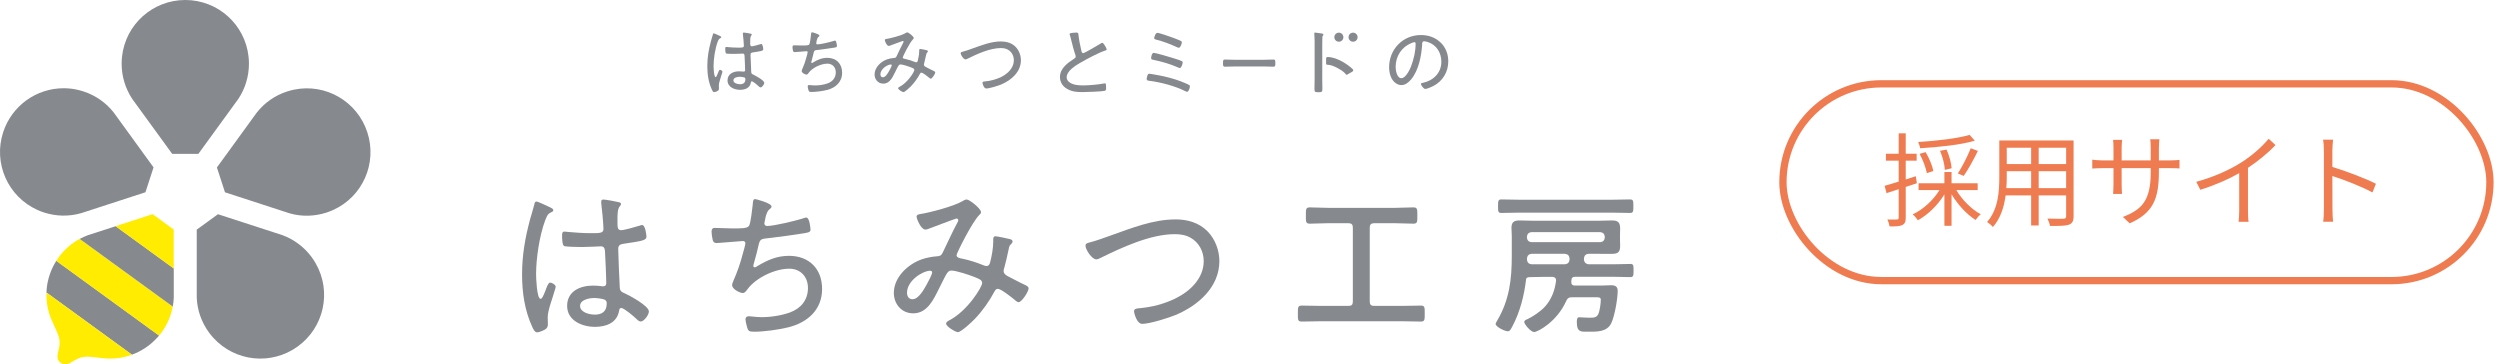 <svg width="343" height="50" viewBox="0 0 343 50" fill="none" xmlns="http://www.w3.org/2000/svg">
<g clip-path="url(#clip0_12_5959)">
<path d="M21.068 22.965C18.633 19.619 15.981 15.971 15.597 15.428C14.537 14.084 13.098 13.077 11.443 12.54C11.148 12.445 10.832 12.36 10.51 12.292C9.915 12.165 9.314 12.107 8.723 12.107C5.013 12.107 1.623 14.485 0.432 18.148C-0.949 22.391 1.075 26.977 5.139 28.806C5.44 28.943 5.745 29.059 6.04 29.154C7.696 29.691 9.445 29.723 11.111 29.254C11.796 29.027 16.05 27.646 19.956 26.376L21.068 22.96V22.965Z" fill="#86898E"/>
<path d="M26.992 31.499C26.992 35.631 26.992 40.133 26.992 40.813C27.055 42.526 27.63 44.181 28.652 45.593C28.837 45.846 29.043 46.099 29.264 46.342C32.263 49.642 37.244 50.148 40.86 47.528C44.471 44.903 45.53 40.006 43.316 36.137C43.153 35.853 42.979 35.579 42.794 35.326C41.772 33.918 40.375 32.864 38.752 32.263C38.072 32.047 33.813 30.661 29.902 29.391L26.992 31.504V31.499Z" fill="#86898E"/>
<path d="M30.877 26.387C34.809 27.663 39.1 29.059 39.738 29.27C41.382 29.739 43.137 29.703 44.792 29.165C45.088 29.07 45.393 28.949 45.694 28.817C49.758 26.988 51.782 22.402 50.401 18.159C49.02 13.916 44.692 11.397 40.323 12.303C40.001 12.372 39.685 12.456 39.39 12.551C37.735 13.089 36.296 14.09 35.226 15.45C34.804 16.035 32.174 19.656 29.76 22.977L30.872 26.398L30.877 26.387Z" fill="#86898E"/>
<path d="M27.213 21.115C29.638 17.774 32.284 14.131 32.69 13.583C33.644 12.16 34.155 10.479 34.155 8.739C34.155 8.428 34.139 8.101 34.103 7.775C33.618 3.342 29.886 0 25.421 0C20.957 0 17.225 3.342 16.74 7.775C16.703 8.101 16.688 8.428 16.688 8.739C16.688 10.479 17.199 12.155 18.158 13.594C18.58 14.168 21.215 17.789 23.629 21.115H27.224H27.213Z" fill="#86898E"/>
<path d="M21.568 46.338C21.658 46.237 21.742 46.137 21.826 46.037L7.727 35.785C7.653 35.896 7.584 36.012 7.516 36.128C6.794 37.393 6.425 38.763 6.372 40.134L18.1 48.662C19.386 48.193 20.582 47.413 21.563 46.332L21.568 46.338Z" fill="#86898E"/>
<path d="M22.18 45.588C22.949 44.528 23.461 43.332 23.698 42.067L10.926 32.779C9.798 33.391 8.813 34.255 8.038 35.32C7.933 35.468 7.827 35.626 7.722 35.789L21.821 46.041C21.948 45.893 22.064 45.74 22.175 45.593L22.18 45.588Z" fill="#FFEC00"/>
<path d="M23.84 40.797C23.84 40.402 23.84 38.841 23.84 36.833L15.865 31.035C13.931 31.662 12.439 32.147 12.075 32.263C11.68 32.406 11.301 32.585 10.932 32.78L23.703 42.067C23.782 41.651 23.83 41.229 23.845 40.802L23.84 40.797Z" fill="#86898E"/>
<path d="M23.84 31.498L21.195 29.575L20.931 29.385C19.197 29.949 17.394 30.534 15.86 31.035L23.835 36.833C23.835 35.225 23.835 33.327 23.835 31.498H23.84Z" fill="#FFEC00"/>
<path d="M18.105 48.667L6.378 40.139C6.33 41.477 6.588 42.811 7.137 44.034C7.674 45.294 8.307 46.227 8.17 47.334C8.038 48.44 7.516 49.184 8.338 49.779C9.155 50.375 9.704 49.653 10.716 49.184C11.728 48.715 12.813 49.026 14.173 49.147C15.502 49.289 16.851 49.126 18.105 48.667Z" fill="#FFEC00"/>
<path d="M75.475 38.767C75.19 38.767 74.927 39.647 74.811 39.932C74.526 40.643 74.357 41.002 74.168 41.002C73.646 41.002 73.551 38.076 73.551 37.602C73.551 35.441 74.025 32.299 74.79 30.259C75.1 29.453 75.216 29.311 75.717 29.073C75.838 29.026 75.907 28.979 75.907 28.836C75.907 28.647 75.643 28.525 75.501 28.457C75.19 28.314 73.814 27.65 73.598 27.65C73.409 27.65 73.335 27.866 73.314 28.03C73.15 28.694 72.934 29.363 72.744 30.028C72.054 32.594 71.627 34.972 71.627 37.66C71.627 40.132 71.985 42.604 73.029 44.86C73.15 45.123 73.361 45.598 73.693 45.598C73.904 45.598 74.241 45.456 74.431 45.382C74.858 45.192 75.169 45.023 75.169 44.502C75.169 44.191 75.148 43.858 75.148 43.526C75.148 42.53 75.859 40.817 76.123 39.795C76.144 39.7 76.244 39.462 76.244 39.341C76.244 39.078 75.722 38.772 75.485 38.772L75.475 38.767Z" fill="#86898E"/>
<path d="M85.79 40.285C85.337 40.069 85.052 40.001 85.031 39.405C84.983 38.646 84.82 34.772 84.82 34.15C84.82 33.581 85.178 33.507 85.605 33.438C88.009 33.08 88.694 32.985 88.694 32.49C88.694 32.274 88.552 30.872 88.099 30.872C88.004 30.872 87.814 30.919 87.74 30.966C87.266 31.109 85.626 31.583 85.221 31.583C84.767 31.583 84.72 31.225 84.72 30.703V30.155C84.72 29.654 84.699 28.774 84.983 28.373C85.078 28.252 85.2 28.136 85.2 27.994C85.2 27.851 85.105 27.804 84.983 27.756C84.604 27.662 83.128 27.377 82.775 27.377C82.585 27.377 82.49 27.472 82.49 27.662V27.878C82.585 28.521 82.796 30.851 82.796 31.441C82.796 32.031 82.105 31.989 81.062 31.989C80.018 31.989 78.943 31.915 77.926 31.82C77.804 31.799 77.567 31.773 77.451 31.773C77.14 31.773 77.119 32.01 77.119 32.321C77.119 32.632 77.119 33.676 77.425 33.771C77.783 33.865 79.349 33.892 79.828 33.892C80.73 33.892 82.348 33.797 82.464 33.797C83.033 33.797 82.986 34.393 83.012 34.651C83.059 35.531 83.181 38.003 83.181 38.81C83.181 39.121 83.059 39.284 82.727 39.284C82.654 39.284 82.559 39.284 82.49 39.258C82.111 39.21 81.731 39.184 81.352 39.184C79.618 39.184 77.81 39.943 77.81 41.967C77.81 43.991 79.876 44.845 81.636 44.845C83.16 44.845 84.657 44.297 84.941 42.636C84.962 42.447 85.01 42.257 85.247 42.257C85.605 42.257 86.981 43.422 87.292 43.733C87.434 43.875 87.671 44.112 87.909 44.112C88.336 44.112 89.026 43.232 89.026 42.731C89.026 41.972 86.459 40.591 85.795 40.285H85.79ZM81.557 43.163C80.867 43.163 79.586 42.852 79.586 41.977C79.586 41.102 80.893 40.886 81.536 40.886C81.916 40.886 82.606 40.981 82.938 41.102C83.149 41.197 83.244 41.387 83.244 41.624C83.244 42.742 82.601 43.169 81.557 43.169V43.163Z" fill="#86898E"/>
<path d="M108.296 35.1C106.594 35.089 105.297 35.674 103.863 36.539C103.769 36.607 103.653 36.676 103.542 36.676C103.431 36.676 103.357 36.607 103.357 36.491C103.357 36.328 103.5 35.895 103.547 35.711C103.758 34.999 103.879 34.472 103.974 34.056C104.211 32.996 104.259 32.817 104.976 32.728C106.52 32.554 109.008 32.227 110.531 31.963C110.879 31.895 111.201 31.853 111.201 31.51C111.201 31.347 111.074 29.85 110.637 29.85C110.478 29.85 110.22 29.939 110.036 30.008C109.092 30.298 106.162 31.015 105.239 31.004C104.96 31.004 104.87 30.793 104.87 30.656C104.87 30.54 104.918 30.382 104.944 30.266C105.018 30.013 104.97 30.061 105.018 29.855C105.186 29.259 105.281 28.938 105.603 28.685C105.719 28.595 105.856 28.479 105.856 28.342C105.856 27.857 103.7 27.314 103.605 27.314C103.305 27.314 103.305 27.704 103.278 28.047C103.205 28.622 103.004 30.619 102.767 30.988C102.509 31.352 101.708 31.347 100.348 31.336C99.61 31.331 98.877 31.278 98.113 31.273C97.955 31.273 97.628 31.247 97.628 31.8C97.628 32.053 97.712 32.675 97.781 32.928C97.87 33.207 97.986 33.344 98.308 33.344C98.445 33.344 98.561 33.344 98.698 33.323L101.897 33.07C102.082 33.049 102.266 33.165 102.266 33.371C102.266 33.555 102.029 34.43 101.955 34.657C101.555 36.196 101.223 37.139 100.59 38.605C100.522 38.763 100.448 38.947 100.448 39.132C100.448 39.659 101.476 40.197 101.913 40.202C102.214 40.202 102.398 39.886 102.562 39.675C103.726 38.093 106.357 36.85 108.317 36.865C109.883 36.876 110.863 38.035 110.853 39.532C110.842 41.188 109.862 42.331 108.365 42.874C107.163 43.301 105.714 43.523 104.449 43.512C103.663 43.507 103.02 43.386 102.746 43.386C102.493 43.386 102.282 43.517 102.282 43.797C102.282 44.097 102.435 44.672 102.525 44.972C102.662 45.389 102.751 45.504 103.421 45.51C104.781 45.52 106.852 45.236 108.17 44.904C110.774 44.255 112.771 42.521 112.792 39.691C112.813 36.929 111.053 35.121 108.291 35.1H108.296Z" fill="#86898E"/>
<path d="M140.597 39.072C140.186 38.904 138.784 38.155 138.304 37.913C137.988 37.744 137.698 37.549 137.698 37.164C137.698 37.043 137.746 36.827 137.793 36.732C138.009 35.91 138.204 35.088 138.373 34.271C138.494 33.691 138.494 33.717 138.784 33.427C138.858 33.333 138.926 33.232 138.926 33.138C138.926 32.921 138.71 32.848 138.541 32.8C138.299 32.726 136.781 32.415 136.586 32.415C136.27 32.415 136.27 32.705 136.27 32.948V33.143C136.27 34.033 136.075 35.098 135.859 35.947C135.785 36.237 135.69 36.5 135.326 36.5C135.184 36.5 135.01 36.426 134.889 36.379C134.019 36.015 133.028 35.704 132.111 35.509C131.726 35.436 131.241 35.367 131.241 35.003C131.241 34.761 133.365 30.465 134.377 29.474C134.499 29.379 134.594 29.258 134.594 29.11C134.594 28.605 133.002 27.371 132.638 27.371C132.396 27.371 132.179 27.519 131.984 27.635C130.872 28.288 127.567 29.179 126.213 29.374C126.018 29.422 125.754 29.469 125.754 29.711C125.754 30.028 126.36 31.498 126.961 31.498C127.13 31.498 127.393 31.403 127.567 31.33C127.878 31.208 131.141 29.975 131.236 29.975C131.31 29.975 131.478 30.049 131.478 30.217C131.478 30.339 131.357 30.555 131.283 30.676C130.582 31.978 129.981 33.354 129.328 34.682C129.133 35.093 128.917 35.14 128.506 35.167C127.878 35.214 127.082 35.362 126.476 35.578C124.568 36.231 122.634 38.039 122.634 40.19C122.634 41.713 123.699 42.989 125.29 42.989C127.246 42.989 128.089 41.081 128.838 39.584C129.006 39.22 129.175 38.93 129.296 38.667C129.902 37.46 130.071 37.122 130.53 37.122C131.204 37.122 132.991 37.728 133.666 37.992C134.367 38.282 134.752 38.403 134.752 38.835C134.752 39.368 132.722 42.699 130.187 43.98C130.045 44.054 129.802 44.196 129.802 44.391C129.802 44.802 131.104 45.572 131.42 45.572C131.858 45.572 133.402 44.122 133.74 43.758C134.804 42.646 135.743 41.318 136.444 39.99C136.538 39.795 136.686 39.626 136.902 39.626C137.34 39.626 138.81 40.807 139.195 41.123C139.337 41.244 139.559 41.46 139.748 41.46C140.186 41.46 141.124 39.99 141.124 39.579C141.124 39.289 140.787 39.167 140.571 39.072H140.597ZM127.172 38.978C126.787 39.652 126.06 41.054 125.19 41.054C124.684 41.054 124.442 40.643 124.442 40.164C124.442 38.472 126.64 37.143 127.631 37.143C127.773 37.143 127.894 37.238 127.894 37.386C127.894 37.628 127.341 38.688 127.172 38.978Z" fill="#86898E"/>
<path d="M161.253 30.103C158.222 30.103 155.244 31.294 152.43 32.296C151.502 32.628 150.4 33.034 149.452 33.276C149.214 33.324 148.93 33.418 148.93 33.703C148.93 34.251 149.81 35.585 150.406 35.585C150.595 35.585 150.811 35.49 150.98 35.395C153.937 33.94 157.848 32.127 161.19 32.127C161.928 32.127 162.718 32.248 163.361 32.628C164.505 33.271 165.148 34.509 165.148 35.822C165.148 38.204 163.267 39.97 161.264 40.95C159.688 41.715 158.091 42.121 156.372 42.284C156.088 42.31 155.587 42.31 155.587 42.716C155.587 42.906 155.945 44.435 156.71 44.435C157.711 44.435 160.31 43.623 161.29 43.217C164.368 41.931 167.299 39.401 167.299 35.822C167.299 34.367 166.724 32.818 165.702 31.768C164.532 30.551 162.913 30.098 161.269 30.098L161.253 30.103Z" fill="#86898E"/>
<path d="M194.945 41.926C194.059 41.926 193.174 41.968 192.288 41.968H188.52C188.119 41.968 187.929 41.799 187.929 41.377V31.215C187.929 30.814 188.119 30.625 188.52 30.625H191.382C192.225 30.625 193.069 30.688 193.912 30.688C194.481 30.688 194.46 30.414 194.46 29.571C194.46 28.727 194.481 28.453 193.912 28.453C193.069 28.453 192.225 28.516 191.382 28.516H182.221C181.378 28.516 180.555 28.453 179.712 28.453C179.143 28.453 179.164 28.727 179.164 29.571C179.164 30.414 179.143 30.688 179.712 30.688C180.555 30.688 181.378 30.625 182.221 30.625H185.02C185.442 30.625 185.61 30.814 185.61 31.215V41.377C185.61 41.799 185.442 41.968 185.02 41.968H181.251C180.366 41.968 179.48 41.926 178.595 41.926C178.067 41.926 178.067 42.179 178.067 43.022C178.067 43.865 178.046 44.118 178.595 44.118C179.48 44.118 180.366 44.076 181.251 44.076H192.288C193.174 44.076 194.059 44.118 194.945 44.118C195.493 44.118 195.472 43.844 195.472 43.022C195.472 42.2 195.493 41.926 194.945 41.926Z" fill="#86898E"/>
<path d="M205.998 29.217C206.842 29.217 207.706 29.174 208.549 29.174H221.084C221.927 29.174 222.77 29.217 223.635 29.217C224.099 29.217 224.099 28.985 224.099 28.289C224.099 27.593 224.099 27.361 223.635 27.361C222.77 27.361 221.927 27.404 221.084 27.404H208.549C207.706 27.404 206.863 27.361 205.998 27.361C205.534 27.361 205.534 27.593 205.534 28.289C205.534 28.985 205.513 29.217 205.998 29.217Z" fill="#86898E"/>
<path d="M223.656 36.216C222.96 36.216 222.18 36.258 221.421 36.258H220.393C220.393 36.258 220.393 36.258 220.388 36.258H217.942C217.884 36.258 217.773 36.221 217.736 36.206C217.494 36.121 217.357 35.937 217.32 35.636V35.436C217.362 35.062 217.562 34.861 217.937 34.819L220.382 34.83C220.483 34.84 221.041 34.83 221.147 34.83C221.99 34.83 222.285 34.587 222.285 33.723C222.285 33.449 222.264 33.154 222.264 32.858V32.226C222.264 31.931 222.285 31.636 222.285 31.362C222.285 30.497 221.969 30.244 221.147 30.244C220.535 30.244 219.924 30.286 219.312 30.286H210.368C209.735 30.286 209.124 30.244 208.512 30.244C207.711 30.244 207.374 30.455 207.374 31.298C207.374 31.636 207.416 31.973 207.416 32.331V35.114C207.416 38.277 207.1 41.108 205.455 43.912C205.392 44.017 205.202 44.333 205.202 44.439C205.202 44.839 206.446 45.451 206.868 45.451C207.121 45.451 207.205 45.324 207.521 44.734C208.554 42.773 209.124 40.512 209.377 38.34C209.398 38.087 209.609 38.045 209.819 38.024C210.578 38.024 211.316 37.982 212.075 37.982H212.94C213.235 37.982 213.488 38.108 213.488 38.446V38.53C213.319 39.879 212.856 41.102 211.928 42.114C211.359 42.726 210.325 43.422 209.588 43.78C209.419 43.843 209.124 43.949 209.124 44.181C209.124 44.455 209.988 45.551 210.494 45.551C210.958 45.551 213.615 44.159 214.885 41.292C215.054 40.913 215.243 40.786 215.665 40.786H218.743C219.397 40.786 219.629 40.765 219.629 41.144C219.629 41.629 219.481 42.705 219.27 43.126C219.038 43.569 218.68 43.59 218.068 43.59C217.584 43.59 216.803 43.527 216.677 43.527C216.382 43.527 216.34 43.801 216.34 44.202C216.34 45.635 216.972 45.509 217.879 45.509C219.059 45.509 220.472 45.572 221.062 44.349C221.526 43.4 221.948 40.997 221.948 39.916C221.948 39.326 221.632 39.136 221.062 39.136C220.599 39.136 220.135 39.178 219.671 39.178H216.087C215.707 39.178 215.56 38.989 215.581 38.609C215.581 38.483 215.623 38.335 215.644 38.209C215.686 38.145 215.707 38.082 215.834 38.019C215.981 37.977 216.087 37.977 216.255 37.977H221.426C222.164 37.977 222.902 38.019 223.661 38.019C224.104 38.019 224.125 37.829 224.125 37.112C224.125 36.395 224.104 36.206 223.661 36.206L223.656 36.216ZM215.338 35.642C215.296 36.016 215.096 36.216 214.721 36.258H212.276H210.12C209.746 36.216 209.545 36.016 209.503 35.642V35.441C209.545 35.067 209.746 34.867 210.12 34.825H212.566H214.721C215.096 34.867 215.296 35.067 215.338 35.441V35.642ZM210.088 33.222C209.73 33.18 209.54 32.99 209.498 32.632V32.442C209.54 32.084 209.73 31.894 210.088 31.852H219.581C219.94 31.894 220.129 32.084 220.172 32.442V32.632C220.129 32.99 219.94 33.18 219.581 33.222H210.088Z" fill="#86898E"/>
<path d="M147.291 4.496C147.422 4.486 147.544 4.465 147.676 4.465C147.96 4.465 147.95 4.597 147.971 4.834C148.05 5.577 148.213 6.299 148.377 7.005C148.408 7.137 148.456 7.29 148.619 7.29C148.793 7.29 150.696 6.178 150.965 5.999C151.044 5.946 151.138 5.877 151.249 5.877C151.413 5.877 151.84 6.642 151.84 6.784C151.84 6.884 151.708 6.916 151.634 6.937C150.738 7.232 149.178 8.06 148.345 8.539C147.623 8.956 146.347 9.688 146.347 10.627C146.347 10.932 146.563 11.196 146.816 11.349C147.317 11.675 148.05 11.718 148.63 11.718C149.383 11.718 150.78 11.596 151.502 11.444C151.534 11.433 151.576 11.433 151.613 11.433C151.766 11.433 151.755 11.818 151.755 12.055C151.755 12.271 151.745 12.413 151.571 12.461C151.186 12.561 149.046 12.635 148.545 12.635C147.76 12.635 147.069 12.593 146.374 12.176C145.794 11.839 145.425 11.259 145.425 10.569C145.425 9.377 146.495 8.613 147.401 8.033C147.512 7.959 147.586 7.891 147.586 7.749C147.586 7.675 147.575 7.627 147.554 7.564C147.38 7.116 147.117 6.099 146.996 5.598C146.932 5.303 146.874 5.097 146.779 4.802C146.758 4.771 146.748 4.713 146.748 4.681C146.748 4.528 147.054 4.518 147.307 4.486L147.291 4.496Z" fill="#86898E"/>
<path d="M158.813 10.299C159.862 10.488 160.985 10.778 161.976 11.147C162.207 11.237 162.956 11.537 163.146 11.659C163.225 11.701 163.256 11.748 163.256 11.838C163.256 12.038 163.088 12.597 162.856 12.597C162.777 12.597 162.687 12.539 162.624 12.507C161.211 11.796 159.261 11.284 157.68 11.084C157.458 11.052 157.321 11.037 157.321 10.815C157.321 10.668 157.39 10.457 157.443 10.314C157.485 10.193 157.564 10.114 157.701 10.114C157.811 10.114 158.65 10.272 158.813 10.304V10.299ZM160.832 7.927C161.132 8.027 161.902 8.259 162.144 8.385C162.223 8.427 162.265 8.485 162.265 8.575C162.265 8.754 162.086 9.334 161.865 9.334C161.786 9.334 161.717 9.302 161.654 9.265C160.573 8.786 159.393 8.443 158.223 8.206C158.08 8.174 157.933 8.164 157.933 7.974C157.933 7.827 158.033 7.252 158.291 7.252C158.549 7.252 160.484 7.821 160.832 7.932V7.927ZM158.792 4.506C159.05 4.506 160.674 5.075 161.016 5.207C161.248 5.296 161.828 5.518 162.039 5.629C162.107 5.671 162.149 5.718 162.149 5.808C162.149 5.998 161.949 6.556 161.738 6.556C161.638 6.556 161.47 6.467 161.369 6.424C160.5 6.013 159.509 5.665 158.576 5.423C158.465 5.391 158.354 5.365 158.354 5.223C158.354 5.144 158.513 4.511 158.787 4.511L158.792 4.506Z" fill="#86898E"/>
<path d="M173.408 8.202C173.856 8.202 174.515 8.17 174.689 8.17C174.958 8.17 174.979 8.244 174.979 8.692C174.979 8.934 174.979 9.15 174.721 9.15C174.283 9.15 173.846 9.119 173.408 9.119H169.376C168.939 9.119 168.501 9.15 168.064 9.15C167.795 9.15 167.795 8.939 167.795 8.692C167.795 8.244 167.827 8.17 168.085 8.17C168.254 8.17 168.918 8.202 169.376 8.202H173.408Z" fill="#86898E"/>
<path d="M181.41 10.733C181.41 11.202 181.431 11.671 181.431 12.14C181.431 12.572 181.394 12.646 180.978 12.651C180.951 12.651 180.851 12.651 180.825 12.651C180.482 12.651 180.345 12.63 180.345 12.256C180.345 11.755 180.366 11.244 180.366 10.743V5.662C180.366 5.361 180.356 5.035 180.335 4.798C180.335 4.755 180.313 4.65 180.313 4.608C180.313 4.513 180.345 4.471 180.44 4.471C180.535 4.471 181.199 4.566 181.315 4.587C181.441 4.618 181.573 4.639 181.573 4.745C181.573 4.798 181.542 4.84 181.51 4.882C181.426 4.987 181.426 5.061 181.426 5.235C181.415 5.525 181.415 5.82 181.415 6.11V10.733H181.41Z" fill="#86898E"/>
<path d="M197.66 5.834C198.366 6.541 198.703 7.421 198.703 8.417C198.703 9.877 197.944 11.127 196.648 11.806C196.421 11.922 195.783 12.202 195.551 12.202C195.319 12.202 194.956 11.701 194.956 11.511C194.956 11.395 195.124 11.385 195.219 11.364C196.669 11.053 197.754 9.998 197.754 8.465C197.754 7.226 197.074 6.13 195.857 5.755C195.762 5.724 195.504 5.661 195.409 5.661C195.129 5.661 195.129 5.898 195.119 6.098C195.024 7.674 194.639 9.651 193.606 10.895C193.274 11.29 192.826 11.675 192.273 11.675C191.666 11.675 191.176 11.227 190.907 10.715C190.681 10.278 190.586 9.714 190.586 9.234C190.586 6.773 192.462 4.807 194.945 4.807C195.968 4.807 196.906 5.118 197.654 5.84L197.66 5.834ZM193.669 5.898C192.294 6.451 191.482 7.711 191.482 9.182C191.482 9.651 191.651 10.726 192.273 10.726C192.847 10.726 193.401 9.608 193.585 9.139C193.97 8.117 194.223 7.036 194.223 5.993C194.223 5.877 194.17 5.782 194.054 5.782C193.959 5.782 193.754 5.866 193.669 5.898Z" fill="#86898E"/>
<path d="M183.691 5.724C184.035 5.724 184.313 5.446 184.313 5.102C184.313 4.759 184.035 4.48 183.691 4.48C183.348 4.48 183.069 4.759 183.069 5.102C183.069 5.446 183.348 5.724 183.691 5.724Z" fill="#86898E"/>
<path d="M185.642 5.724C185.985 5.724 186.263 5.446 186.263 5.102C186.263 4.759 185.985 4.48 185.642 4.48C185.298 4.48 185.02 4.759 185.02 5.102C185.02 5.446 185.298 5.724 185.642 5.724Z" fill="#86898E"/>
<path d="M185.599 9.498C185.083 8.971 183.496 7.822 182.142 7.822C182.031 7.822 181.941 7.912 181.941 8.023V8.75C181.941 8.861 182.063 8.892 182.179 8.892C182.516 8.892 182.99 9.061 183.449 9.303C183.907 9.546 184.255 9.762 184.529 10.047C184.566 10.089 184.677 10.263 184.74 10.263C184.777 10.263 184.809 10.252 184.84 10.236L185.563 9.815C185.615 9.783 185.652 9.73 185.663 9.667C185.673 9.604 185.652 9.541 185.605 9.498H185.599Z" fill="#86898E"/>
<path d="M98.772 9.576C98.645 9.576 98.524 9.972 98.471 10.098C98.345 10.42 98.266 10.578 98.181 10.578C97.944 10.578 97.902 9.265 97.902 9.049C97.902 8.074 98.118 6.667 98.461 5.744C98.598 5.381 98.656 5.317 98.877 5.212C98.93 5.191 98.962 5.17 98.962 5.107C98.962 5.022 98.846 4.97 98.782 4.938C98.645 4.875 98.023 4.574 97.928 4.574C97.844 4.574 97.812 4.669 97.802 4.743C97.728 5.043 97.633 5.344 97.544 5.639C97.233 6.793 97.043 7.863 97.043 9.07C97.043 10.182 97.201 11.295 97.675 12.312C97.728 12.428 97.823 12.644 97.976 12.644C98.071 12.644 98.224 12.581 98.308 12.549C98.503 12.465 98.64 12.391 98.64 12.154C98.64 12.017 98.629 11.864 98.629 11.716C98.629 11.268 98.951 10.499 99.067 10.04C99.078 9.998 99.12 9.893 99.12 9.835C99.12 9.719 98.882 9.576 98.777 9.576H98.772Z" fill="#86898E"/>
<path d="M103.411 10.263C103.205 10.168 103.079 10.136 103.068 9.868C103.047 9.525 102.973 7.78 102.973 7.506C102.973 7.248 103.131 7.216 103.326 7.185C104.407 7.027 104.718 6.979 104.718 6.758C104.718 6.663 104.655 6.03 104.449 6.03C104.407 6.03 104.323 6.051 104.291 6.072C104.075 6.136 103.342 6.352 103.158 6.352C102.952 6.352 102.931 6.194 102.931 5.957V5.709C102.931 5.482 102.92 5.087 103.047 4.908C103.089 4.855 103.142 4.802 103.142 4.739C103.142 4.676 103.1 4.655 103.047 4.634C102.878 4.591 102.214 4.465 102.051 4.465C101.966 4.465 101.924 4.507 101.924 4.591V4.686C101.966 4.976 102.061 6.02 102.061 6.289C102.061 6.557 101.75 6.536 101.281 6.536C100.812 6.536 100.327 6.505 99.869 6.463C99.816 6.452 99.71 6.441 99.653 6.441C99.515 6.441 99.505 6.547 99.505 6.689C99.505 6.831 99.505 7.301 99.642 7.343C99.8 7.385 100.506 7.395 100.722 7.395C101.128 7.395 101.856 7.353 101.908 7.353C102.167 7.353 102.146 7.622 102.156 7.738C102.177 8.133 102.23 9.246 102.23 9.609C102.23 9.746 102.177 9.825 102.024 9.825C101.993 9.825 101.951 9.825 101.919 9.815C101.745 9.794 101.576 9.783 101.408 9.783C100.628 9.783 99.816 10.126 99.816 11.032C99.816 11.939 100.744 12.324 101.534 12.324C102.219 12.324 102.894 12.076 103.021 11.328C103.031 11.243 103.052 11.159 103.158 11.159C103.316 11.159 103.938 11.681 104.075 11.823C104.138 11.886 104.243 11.992 104.354 11.992C104.549 11.992 104.855 11.596 104.855 11.37C104.855 11.027 103.701 10.405 103.4 10.268L103.411 10.263ZM101.508 11.554C101.197 11.554 100.622 11.417 100.622 11.022C100.622 10.627 101.213 10.532 101.497 10.532C101.666 10.532 101.977 10.574 102.13 10.627C102.225 10.669 102.267 10.753 102.267 10.864C102.267 11.364 101.977 11.559 101.508 11.559V11.554Z" fill="#86898E"/>
<path d="M113.53 7.933C112.766 7.928 112.181 8.191 111.538 8.581C111.496 8.613 111.443 8.644 111.39 8.644C111.338 8.644 111.306 8.613 111.306 8.56C111.306 8.486 111.369 8.291 111.39 8.207C111.485 7.885 111.538 7.648 111.58 7.464C111.686 6.989 111.707 6.905 112.028 6.868C112.724 6.789 113.841 6.642 114.527 6.526C114.685 6.494 114.827 6.478 114.827 6.32C114.827 6.246 114.769 5.572 114.574 5.572C114.5 5.572 114.389 5.614 114.305 5.64C113.878 5.772 112.56 6.093 112.149 6.088C112.023 6.088 111.986 5.993 111.986 5.93C111.986 5.877 112.007 5.803 112.018 5.756C112.049 5.64 112.028 5.666 112.049 5.572C112.123 5.303 112.165 5.16 112.313 5.044C112.365 5.002 112.429 4.955 112.429 4.892C112.429 4.675 111.459 4.428 111.417 4.428C111.28 4.428 111.28 4.602 111.269 4.76C111.237 5.018 111.143 5.919 111.042 6.083C110.926 6.246 110.563 6.246 109.957 6.241C109.625 6.241 109.293 6.215 108.95 6.215C108.876 6.215 108.734 6.204 108.729 6.452C108.729 6.568 108.765 6.847 108.797 6.958C108.839 7.084 108.887 7.142 109.034 7.148C109.097 7.148 109.15 7.148 109.208 7.137L110.647 7.026C110.731 7.016 110.811 7.068 110.811 7.163C110.811 7.248 110.705 7.638 110.673 7.743C110.494 8.434 110.341 8.861 110.057 9.519C110.025 9.593 109.994 9.672 109.994 9.757C109.994 9.994 110.457 10.236 110.652 10.236C110.789 10.236 110.869 10.094 110.942 9.999C111.464 9.288 112.65 8.729 113.53 8.734C114.237 8.739 114.674 9.261 114.669 9.936C114.664 10.679 114.226 11.196 113.551 11.438C113.014 11.633 112.36 11.728 111.791 11.723C111.438 11.723 111.148 11.665 111.027 11.665C110.911 11.665 110.821 11.723 110.816 11.849C110.816 11.986 110.884 12.245 110.926 12.376C110.984 12.561 111.027 12.614 111.327 12.619C111.939 12.619 112.871 12.498 113.462 12.345C114.632 12.055 115.528 11.275 115.539 9.999C115.549 8.755 114.758 7.943 113.515 7.933H113.53Z" fill="#86898E"/>
<path d="M128.062 9.714C127.877 9.64 127.245 9.303 127.029 9.192C126.887 9.119 126.76 9.029 126.76 8.855C126.76 8.802 126.781 8.702 126.802 8.66C126.902 8.291 126.987 7.922 127.061 7.553C127.113 7.295 127.113 7.305 127.245 7.174C127.277 7.132 127.308 7.089 127.308 7.042C127.308 6.942 127.208 6.91 127.134 6.889C127.024 6.857 126.344 6.715 126.254 6.715C126.112 6.715 126.112 6.847 126.112 6.952V7.037C126.112 7.437 126.022 7.917 125.927 8.296C125.896 8.428 125.853 8.544 125.69 8.544C125.627 8.544 125.548 8.513 125.495 8.491C125.105 8.328 124.657 8.186 124.246 8.101C124.072 8.07 123.856 8.038 123.856 7.875C123.856 7.764 124.81 5.835 125.268 5.387C125.321 5.345 125.369 5.287 125.369 5.223C125.369 4.997 124.652 4.443 124.488 4.443C124.378 4.443 124.283 4.507 124.193 4.565C123.692 4.86 122.206 5.26 121.6 5.345C121.515 5.366 121.394 5.387 121.394 5.498C121.394 5.64 121.663 6.299 121.937 6.299C122.011 6.299 122.132 6.257 122.211 6.225C122.354 6.172 123.819 5.619 123.861 5.619C123.893 5.619 123.972 5.65 123.972 5.729C123.972 5.782 123.919 5.882 123.882 5.935C123.566 6.52 123.297 7.142 123.002 7.738C122.912 7.922 122.817 7.943 122.633 7.954C122.348 7.975 121.99 8.038 121.721 8.138C120.862 8.433 119.992 9.245 119.992 10.215C119.992 10.9 120.472 11.475 121.189 11.475C122.069 11.475 122.448 10.616 122.786 9.946C122.86 9.783 122.939 9.651 122.991 9.535C123.265 8.992 123.339 8.839 123.545 8.839C123.851 8.839 124.652 9.113 124.957 9.229C125.274 9.361 125.448 9.414 125.448 9.609C125.448 9.846 124.536 11.348 123.397 11.923C123.334 11.954 123.223 12.023 123.223 12.107C123.223 12.292 123.808 12.64 123.951 12.64C124.146 12.64 124.841 11.986 124.994 11.823C125.474 11.322 125.896 10.726 126.212 10.131C126.254 10.046 126.323 9.967 126.417 9.967C126.612 9.967 127.277 10.5 127.451 10.642C127.514 10.695 127.614 10.795 127.698 10.795C127.893 10.795 128.315 10.131 128.315 9.946C128.315 9.814 128.162 9.762 128.067 9.72L128.062 9.714ZM122.021 9.672C121.848 9.978 121.521 10.605 121.131 10.605C120.904 10.605 120.793 10.421 120.793 10.204C120.793 9.445 121.784 8.845 122.227 8.845C122.29 8.845 122.348 8.887 122.348 8.955C122.348 9.066 122.101 9.54 122.021 9.672Z" fill="#86898E"/>
<path d="M137.35 5.682C135.99 5.682 134.646 6.219 133.381 6.667C132.964 6.82 132.469 6.999 132.042 7.105C131.936 7.126 131.805 7.168 131.805 7.3C131.805 7.548 132.2 8.148 132.469 8.148C132.553 8.148 132.653 8.106 132.727 8.064C134.055 7.41 135.816 6.594 137.318 6.594C137.65 6.594 138.003 6.646 138.293 6.82C138.81 7.11 139.1 7.669 139.1 8.259C139.1 9.334 138.251 10.125 137.35 10.568C136.643 10.91 135.921 11.095 135.152 11.169C135.025 11.179 134.799 11.179 134.799 11.364C134.799 11.448 134.962 12.139 135.305 12.139C135.753 12.139 136.923 11.775 137.366 11.59C138.746 11.011 140.069 9.872 140.069 8.264C140.069 7.611 139.811 6.915 139.353 6.441C138.826 5.892 138.098 5.692 137.36 5.692L137.35 5.682Z" fill="#86898E"/>
</g>
<rect x="244.62" y="11.5" width="97" height="27" rx="13.5" stroke="#EF7B51"/>
<path d="M270.23 18.506L270.944 19.304C269.026 19.878 265.96 20.186 263.44 20.34C263.412 20.088 263.286 19.724 263.174 19.486C265.624 19.332 268.606 18.996 270.23 18.506ZM269.418 24.134L268.62 23.798C269.208 22.888 269.978 21.39 270.384 20.34L271.364 20.704C270.79 21.88 270.034 23.266 269.418 24.134ZM267.766 23.084L266.828 23.308C266.814 22.636 266.534 21.53 266.17 20.69L267.066 20.522C267.444 21.348 267.724 22.412 267.766 23.084ZM265.26 23.462L264.364 23.756C264.238 23.042 263.832 21.95 263.37 21.11L264.196 20.872C264.686 21.684 265.12 22.762 265.26 23.462ZM262.992 25.142L261.466 25.646V29.86C261.466 30.434 261.34 30.714 260.99 30.882C260.654 31.036 260.122 31.078 259.254 31.064C259.212 30.826 259.086 30.392 258.946 30.112C259.548 30.126 260.094 30.126 260.262 30.112C260.43 30.112 260.5 30.07 260.5 29.86V25.954L258.834 26.5L258.568 25.492C259.1 25.352 259.772 25.142 260.5 24.918V22.048H258.75V21.096H260.5V18.296H261.466V21.096H262.964V22.048H261.466V24.624C261.928 24.484 262.39 24.33 262.852 24.176L262.992 25.142ZM271.336 26.08H268.41C269.194 27.424 270.524 28.74 271.756 29.398C271.532 29.566 271.224 29.93 271.056 30.182C269.852 29.426 268.592 28.068 267.752 26.654V30.98H266.772V26.668C265.862 28.152 264.504 29.468 263.132 30.224C262.964 29.958 262.656 29.58 262.418 29.412C263.846 28.754 265.246 27.466 266.1 26.08H263.23V25.142H266.772V23.602H267.752V25.142H271.336V26.08ZM279.708 25.814H283.474V23.49H279.708V25.814ZM275.27 25.814H278.672V23.49H275.326V24.316C275.326 24.778 275.312 25.296 275.27 25.814ZM278.672 20.27H275.326V22.51H278.672V20.27ZM283.474 22.51V20.27H279.708V22.51H283.474ZM284.496 19.276V29.664C284.496 30.336 284.314 30.644 283.866 30.826C283.39 30.994 282.578 31.008 281.262 30.994C281.22 30.714 281.052 30.266 280.912 29.986C281.892 30.028 282.844 30.014 283.096 30.014C283.376 30 283.474 29.916 283.474 29.65V26.808H279.708V30.938H278.672V26.808H275.172C274.962 28.362 274.486 29.958 273.422 31.148C273.268 30.938 272.848 30.588 272.624 30.462C274.164 28.726 274.304 26.262 274.304 24.316V19.276H284.496ZM296.2 23.574C296.2 27.298 295.402 29.216 292.196 30.644L291.258 29.762C293.806 28.782 295.08 27.578 295.08 23.658V23.07H291.09V25.338C291.09 25.856 291.132 26.472 291.146 26.612H289.914C289.928 26.472 289.97 25.87 289.97 25.338V23.07H288.458C287.856 23.07 287.226 23.112 287.058 23.126V21.908C287.184 21.936 287.87 22.006 288.458 22.006H289.97V20.214C289.97 19.92 289.956 19.514 289.914 19.192H291.16C291.146 19.332 291.09 19.724 291.09 20.214V22.006H295.08V20.256C295.08 19.71 295.038 19.248 295.01 19.108H296.27C296.256 19.248 296.2 19.71 296.2 20.256V22.006H297.74C298.356 22.006 298.832 21.964 299.028 21.936V23.112C298.874 23.098 298.356 23.07 297.74 23.07H296.2V23.574ZM301.324 24.946C303.746 24.288 305.888 23.308 307.442 22.328C308.898 21.418 310.298 20.2 311.264 19.038L312.202 19.906C311.138 21.012 309.85 22.076 308.422 23.028V28.936C308.422 29.468 308.45 30.154 308.506 30.434H307.134C307.176 30.168 307.218 29.468 307.218 28.936V23.756C305.748 24.596 303.83 25.436 301.884 26.038L301.324 24.946ZM318.838 28.768V20.62C318.838 20.228 318.81 19.598 318.726 19.164H320.098C320.056 19.598 320 20.2 320 20.62C320 21.208 320 22.02 320 22.902C321.848 23.462 324.508 24.47 325.978 25.212L325.502 26.402C323.976 25.576 321.554 24.638 320 24.148C320.014 26.248 320.014 28.362 320.014 28.768C320.014 29.202 320.042 29.958 320.098 30.42H318.74C318.81 29.972 318.838 29.286 318.838 28.768Z" fill="#EF7B51"/>
<defs>
<clipPath id="clip0_12_5959">
<rect width="224.12" height="50" fill="white"/>
</clipPath>
</defs>
</svg>
